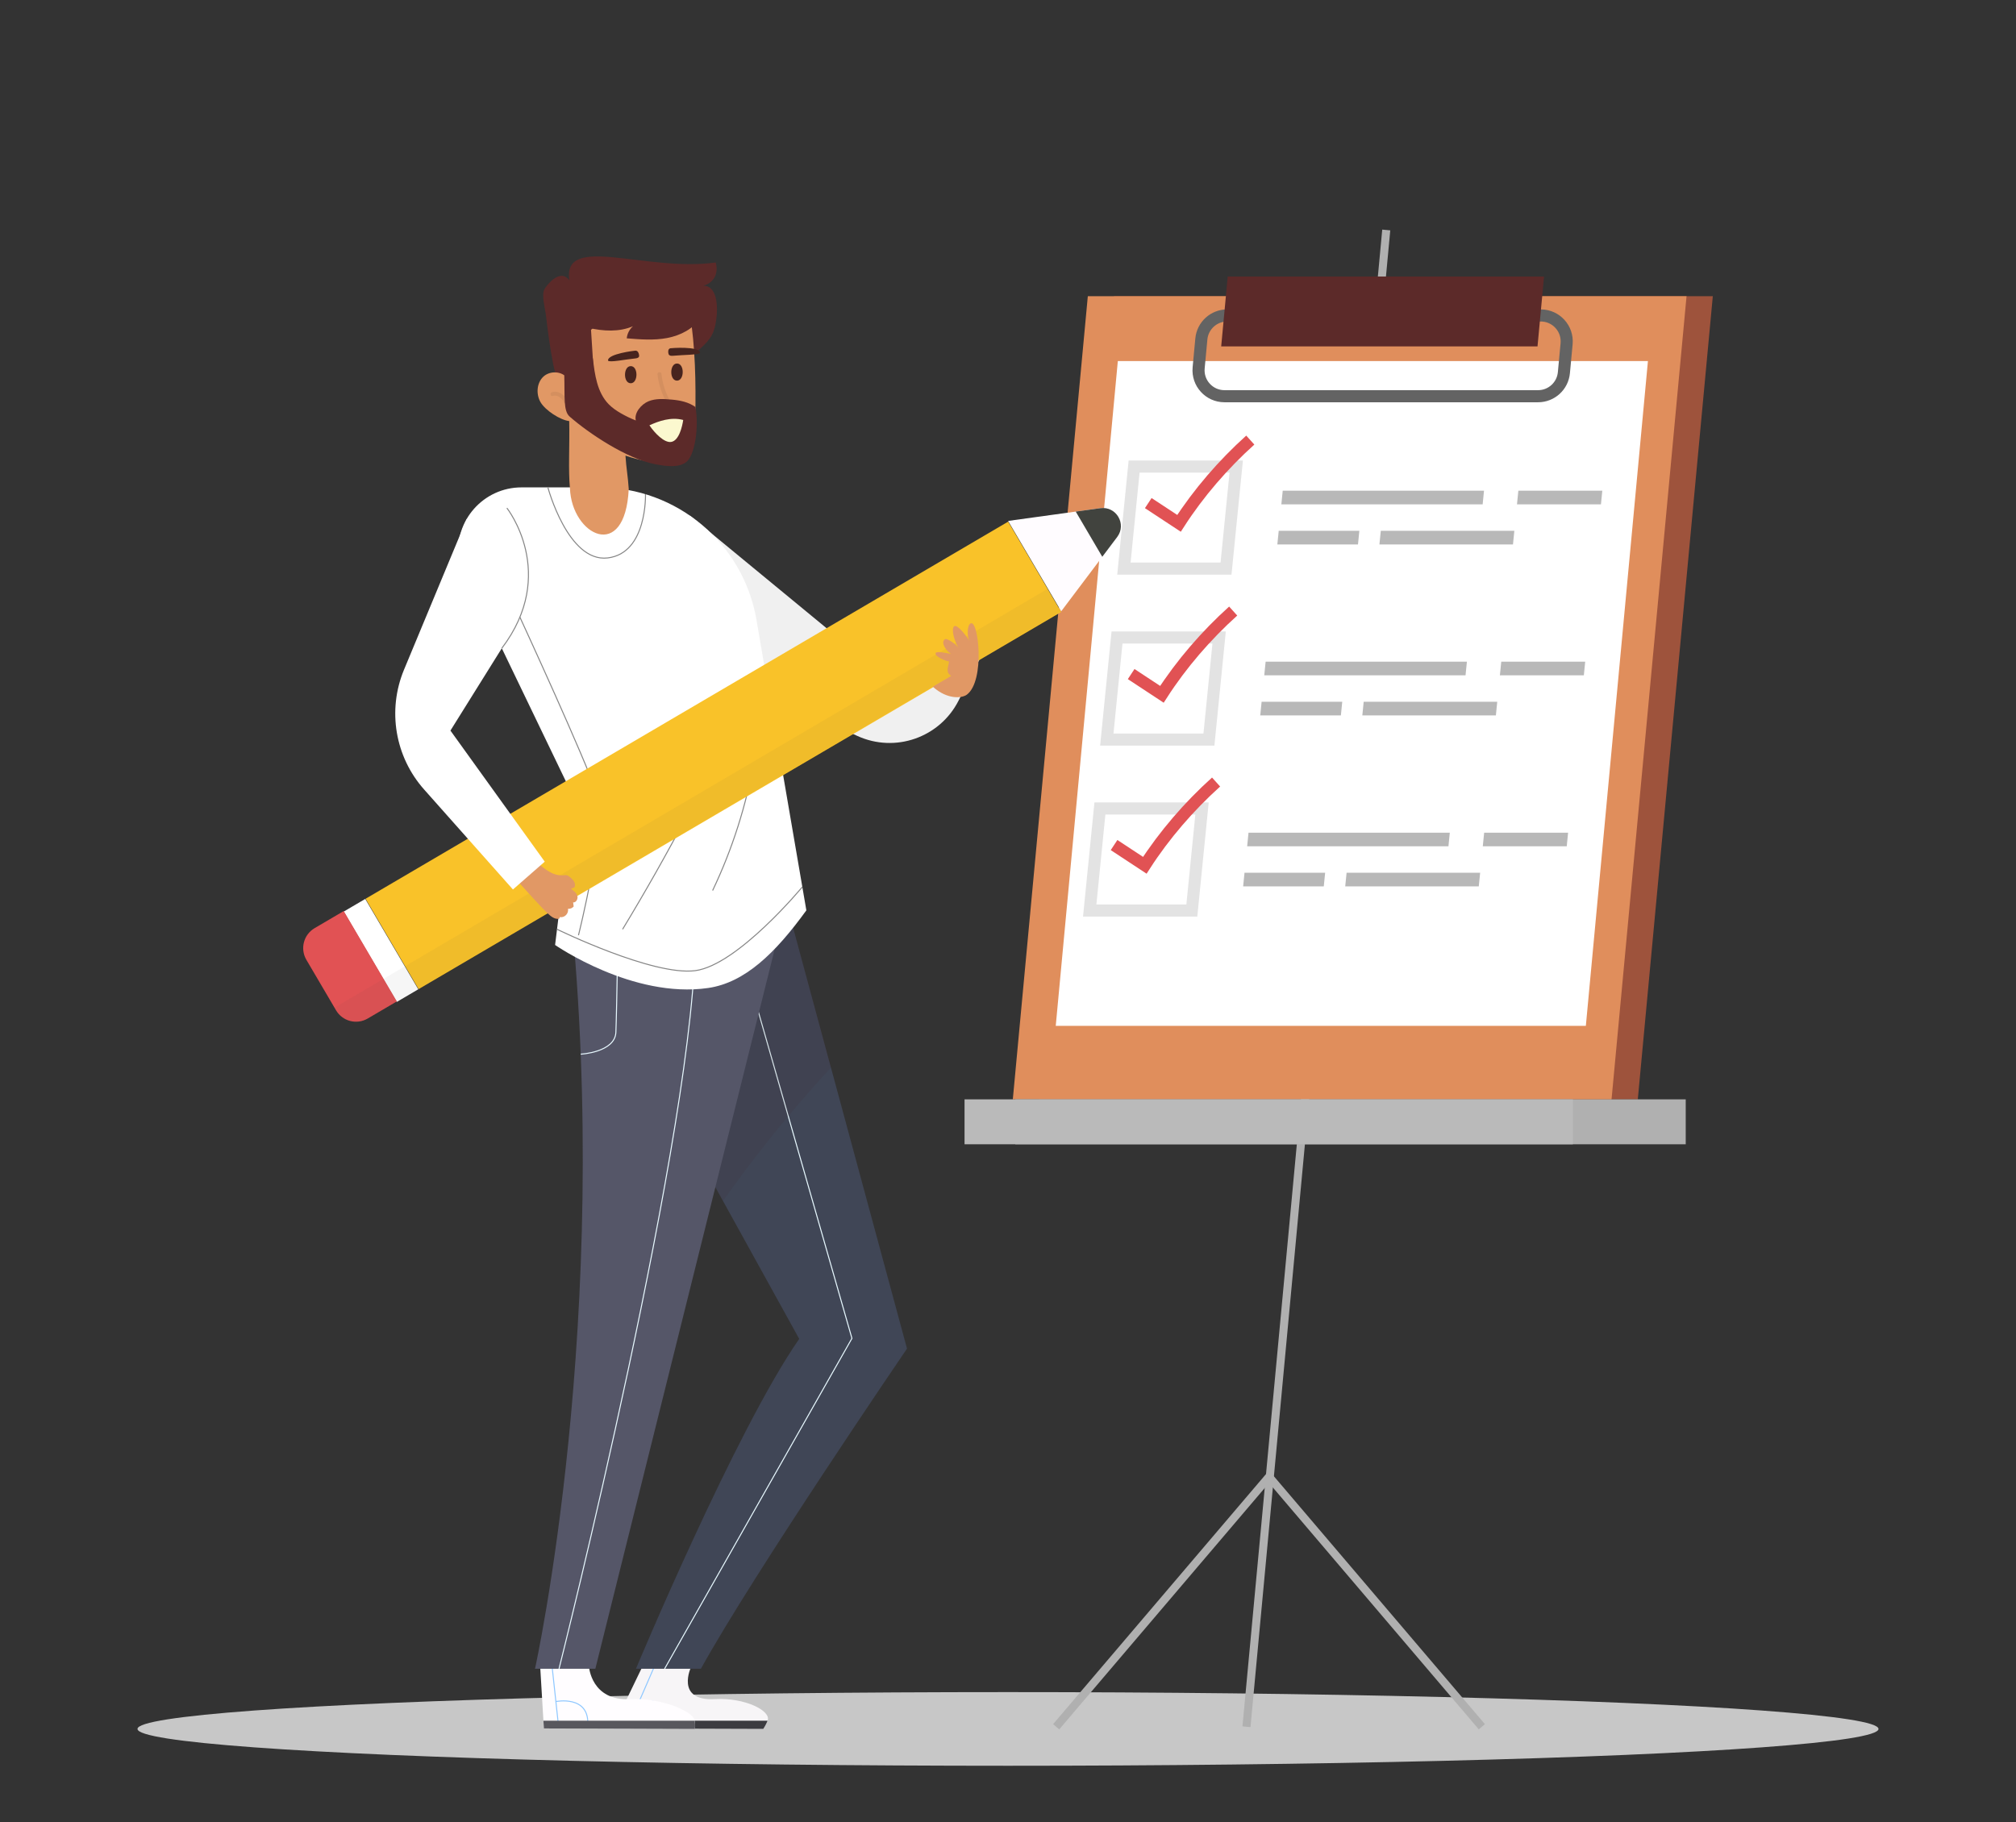 <?xml version="1.0" encoding="utf-8"?>
<!-- Generator: Adobe Illustrator 16.0.0, SVG Export Plug-In . SVG Version: 6.00 Build 0)  -->
<!DOCTYPE svg PUBLIC "-//W3C//DTD SVG 1.1//EN" "http://www.w3.org/Graphics/SVG/1.1/DTD/svg11.dtd">
<svg version="1.1" xmlns="http://www.w3.org/2000/svg" xmlns:xlink="http://www.w3.org/1999/xlink" x="0px" y="0px" width="500px"
	 height="452px" viewBox="0 0 500 452" enable-background="new 0 0 500 452" xml:space="preserve">
<rect x="0" y="0" width="500" height="452" fill="#333333" stroke="none"/>
<g id="BACKGROUND">
</g>
<g id="OBJECTS">
	<ellipse fill="#C7C7C7" cx="250" cy="428.913" rx="215.899" ry="9.136"/>
	<g>
		<g>
			<g>
				<g>
					<polygon fill="#9E533C" points="406.201,272.726 257.707,272.726 276.311,73.484 424.804,73.484 					"/>
				</g>
			</g>
		</g>
		<g>
			<g>
				<g>
					
						<line fill="none" stroke="#B0B0B0" stroke-width="2" stroke-miterlimit="10" x1="309.145" y1="428.372" x2="343.813" y2="57.054"/>
				</g>
			</g>
		</g>
		<polyline fill="none" stroke="#B0B0B0" stroke-width="2" stroke-miterlimit="10" points="261.948,428.372 314.736,366.352 
			367.525,428.372 		"/>
		<g>
			<g>
				<g>
					<polygon fill="#E08E5C" points="399.688,272.726 251.194,272.726 269.797,73.484 418.29,73.484 					"/>
				</g>
			</g>
		</g>
		<polygon fill="#FFFFFF" points="393.316,254.491 408.715,89.568 277.24,89.568 261.842,254.491 		"/>
		<path fill="none" stroke="#636363" stroke-width="3" stroke-miterlimit="10" d="M387.87,92.459l0.67-7.173
			c0.352-3.772-2.616-7.031-6.405-7.031h-77.777c-3.321,0-6.097,2.528-6.405,5.835l-0.67,7.173
			c-0.352,3.772,2.616,7.031,6.405,7.031h77.777C384.786,98.294,387.562,95.766,387.87,92.459z"/>
		<polygon fill="#5C2A29" points="381.328,85.938 382.946,68.605 304.494,68.605 302.876,85.938 		"/>
		<g>
			<polygon fill="none" stroke="#E3E3E3" stroke-width="3" stroke-miterlimit="10" points="304.073,141.063 278.745,141.063 
				281.278,115.735 306.605,115.735 			"/>
			<g>
				<polygon fill="#B8B8B8" points="367.72,125.123 317.797,125.123 318.135,121.738 368.058,121.738 				"/>
				<polygon fill="#B8B8B8" points="336.802,135.06 316.803,135.06 317.142,131.675 337.141,131.675 				"/>
				<polygon fill="#B8B8B8" points="375.243,135.06 342.12,135.06 342.459,131.675 375.582,131.675 				"/>
				<polygon fill="#B8B8B8" points="397.059,125.123 376.237,125.123 376.575,121.738 397.396,121.738 				"/>
			</g>
			<path fill="none" stroke="#E15254" stroke-width="3" stroke-miterlimit="10" d="M284.788,124.808
				c2.543,1.674,5.085,3.348,7.628,5.021c4.855-7.541,10.968-14.616,17.674-20.653"/>
			<polygon fill="none" stroke="#E3E3E3" stroke-width="3" stroke-miterlimit="10" points="299.832,183.478 274.504,183.478 
				277.037,158.15 302.364,158.15 			"/>
			<g>
				<polygon fill="#B8B8B8" points="363.479,167.538 313.556,167.538 313.894,164.153 363.816,164.153 				"/>
				<polygon fill="#B8B8B8" points="332.561,177.475 312.562,177.475 312.9,174.09 332.899,174.09 				"/>
				<polygon fill="#B8B8B8" points="371.002,177.475 337.879,177.475 338.217,174.09 371.341,174.09 				"/>
				<polygon fill="#B8B8B8" points="392.816,167.538 371.996,167.538 372.334,164.153 393.155,164.153 				"/>
			</g>
			<path fill="none" stroke="#E15254" stroke-width="3" stroke-miterlimit="10" d="M280.547,167.223
				c2.543,1.674,5.085,3.348,7.628,5.021c4.855-7.541,10.968-14.616,17.674-20.653"/>
			<polygon fill="none" stroke="#E3E3E3" stroke-width="3" stroke-miterlimit="10" points="295.591,225.893 270.263,225.893 
				272.796,200.565 298.123,200.565 			"/>
			<g>
				<polygon fill="#B8B8B8" points="359.237,209.953 309.314,209.953 309.652,206.568 359.575,206.568 				"/>
				<polygon fill="#B8B8B8" points="328.319,219.89 308.32,219.89 308.659,216.505 328.658,216.505 				"/>
				<polygon fill="#B8B8B8" points="366.761,219.89 333.638,219.89 333.976,216.505 367.1,216.505 				"/>
				<polygon fill="#B8B8B8" points="388.575,209.953 367.755,209.953 368.093,206.568 388.914,206.568 				"/>
			</g>
			<path fill="none" stroke="#E15254" stroke-width="3" stroke-miterlimit="10" d="M276.306,209.638
				c2.543,1.674,5.085,3.348,7.628,5.021c4.855-7.541,10.968-14.616,17.674-20.653"/>
		</g>
		<g>
			<rect x="251.807" y="272.726" fill="#B0B0B0" width="166.281" height="11.145"/>
			<rect x="239.223" y="272.726" fill="#BABABA" width="150.875" height="11.145"/>
		</g>
	</g>
	<g>
		<g>
			<g>
				<path fill="#F7F5F7" d="M189.301,428.913l-37.382-0.124l0.929-1.92l6.503-13.468l12.08,0.04c0,0-4.117,8.627,5.869,8.073
					c7.444-0.413,14.045,2.907,13.078,5.352C189.915,428.038,189.301,428.913,189.301,428.913z"/>
				
					<line fill="none" stroke="#8EC7FF" stroke-width="0.25" stroke-miterlimit="10" x1="162.299" y1="413.411" x2="156.144" y2="427.574"/>
				<path fill="none" stroke="#8EC7FF" stroke-width="0.25" stroke-miterlimit="10" d="M158.515,422.118c0,0,9.174-1.675,4.81,5.72"
					/>
				<path fill="#3C3B40" d="M189.301,428.913l-37.382-0.124l0.929-1.92l37.529-0.003
					C189.915,428.038,189.301,428.913,189.301,428.913z"/>
			</g>
			<g>
				<path fill="#404656" d="M195.015,223.91l29.938,110.653c0,0-38.022,55.719-51.122,79.426h-16.107
					c0,0,24.673-59.072,40.494-81.843l-35.172-63.652L195.015,223.91z"/>
				<polyline fill="none" stroke="#E8F9FF" stroke-width="0.25" stroke-miterlimit="10" points="181.644,228.517 211.294,332.018 
					164.833,413.988 				"/>
				<path opacity="0.1" fill="#422723" d="M195.015,223.91l11.201,40.833c0,0-13.249,13.819-26.903,33.188l-16.266-29.438
					L195.015,223.91z"/>
			</g>
		</g>
		<g>
			<g>
				<path fill="#FFFDFF" d="M172.339,428.913l-37.449-0.124l-0.113-1.92l-0.805-13.468l12.103,0.04c0,0,0.563,8.627,10.249,8.073
					c7.22-0.413,15.623,2.907,15.982,5.352C172.479,428.038,172.339,428.913,172.339,428.913z"/>
				
					<line fill="none" stroke="#8EC7FF" stroke-width="0.25" stroke-miterlimit="10" x1="136.925" y1="413.411" x2="138.456" y2="427.574"/>
				<path fill="none" stroke="#8EC7FF" stroke-width="0.25" stroke-miterlimit="10" d="M137.866,422.118c0,0,8.266-1.675,7.913,5.72
					"/>
				<path fill="#58575D" d="M172.339,428.913l-37.449-0.124l-0.113-1.92l37.528-0.003
					C172.479,428.038,172.339,428.913,172.339,428.913z"/>
			</g>
			<g>
				<path fill="#555668" d="M195.015,223.91l-47.361,190.079h-14.964c0,0,19.23-87.078,8.692-190.079H195.015z"/>
				<path fill="none" stroke="#E8F9FF" stroke-width="0.25" stroke-miterlimit="10" d="M153.382,223.91
					c0,0-0.415,27.15-0.631,32.161s-8.723,5.445-8.723,5.445"/>
				<path fill="none" stroke="#E8F9FF" stroke-width="0.25" stroke-miterlimit="10" d="M194.043,230.203
					c0,0-23.515,14.36-50.572,1.811"/>
				<path fill="none" stroke="#E8F9FF" stroke-width="0.25" stroke-miterlimit="10" d="M138.645,413.988
					c0,0,34.455-136.631,33.782-183.087"/>
			</g>
		</g>
		<path fill="#F0F0F0" d="M171.11,127.918l55.138,45.431l16.715-9.818l-5.232,10.292c-4.665,9.175-15.739,13.034-25.096,8.745
			l-39.253-17.991L171.11,127.918z"/>
		<g>
			<g>
				<path fill="#FFFFFF" d="M199.989,225.838l-12.394-72.193c-3.31-18.926-19.744-32.735-38.958-32.735h-19.284
					c-9.45,0-16.768,8.272-15.615,17.651l28.451,59.102l-4.517,36.764c0,0,19.257,13.405,37.979,10.67
					C184.766,243.765,192.322,236.43,199.989,225.838z"/>
			</g>
			<path fill="none" stroke="#858585" stroke-width="0.25" stroke-miterlimit="10" d="M128.942,153.101
				c0,0,16.651,36.143,19.045,43.809s-4.517,35.104-4.517,35.104"/>
			<path fill="none" stroke="#858585" stroke-width="0.25" stroke-miterlimit="10" d="M184.662,173.112
				c-8.92,19.722-19.027,38.908-30.248,57.418"/>
			<path fill="none" stroke="#858585" stroke-width="0.25" stroke-miterlimit="10" d="M187.074,188.472
				c-1.945,11.22-5.433,22.171-10.335,32.449"/>
			<path fill="none" stroke="#858585" stroke-width="0.25" stroke-miterlimit="10" d="M138.151,230.53
				c0,0,23.777,11.651,34.296,10.266c10.519-1.386,26.545-20.766,26.545-20.766"/>
			<path fill="none" stroke="#858585" stroke-width="0.25" stroke-miterlimit="10" d="M135.882,120.91c0,0,5,18.667,14.833,17.5
				s9.375-15.805,9.375-15.805"/>
		</g>
		<g>
			<path fill="#5C2A29" d="M138.818,94.118c-0.775-0.579-1.233-1.716-1.645-3.896c-0.743-3.933-1.307-7.909-1.754-11.887
				c-0.168-1.5-1.188-5.172-0.389-6.598c0.506-0.902,3.898-5.359,6.167-2.181c-1.689-11.74,18.873-2.015,36.307-4.438
				c0.752,2.501-0.323,5.053-3.074,5.762c3.563,0.009,3.558,5.38,3.286,7.801c-0.432,3.851-1.292,5.365-4.162,7.911
				c-3.675,3.261-8.429,5.05-13.202,6.217c-5.439,1.33-10.831,1.677-16.401,1.813C141.334,94.687,139.814,94.863,138.818,94.118z"/>
			<g>
				<path fill="#E19865" d="M155.938,121.313c-0.198-3.163-0.615-5.112-0.813-8.275c4.161,1.399,8.077,1.952,9.636,1.817
					c2.007-0.174,4.179-0.419,5.643-1.804c1.659-1.57,1.883-4.093,1.953-6.375c0.257-8.376,0.25-17.516-0.811-25.829
					c-7.211-5.804-19.647-3.851-24.964,0.967c0.138,2.177,0.277,4.353,0.416,6.529c0.14,2.193,0.245,4.54-0.879,6.429
					c-1.124,1.889-4.169,1.023-5.364-0.822c-1.246-1.926-4.347-2.073-6.01-0.494c-1.664,1.58-1.828,4.362-0.669,6.341
					c1.16,1.979,4.821,4.402,7.1,4.664c0.131,6.317-0.267,12.015,0.18,16.676C141.777,132.786,155.036,139.64,155.938,121.313z"/>
				<path fill="#D48F5F" d="M140.102,98.421c-0.832-0.872-1.979-1.54-3.208-1.131c-0.578,0.193-0.394,1.136,0.192,0.94
					c0.625-0.208,1.199-0.064,1.725,0.313c0.207,0.148,0.391,0.326,0.568,0.508c0.102,0.108,0.202,0.219,0.298,0.332
					c0.038,0.078,0.074,0.121,0.11,0.146c-0.002,0.045-0.007,0.09,0.006,0.142c0.004,0.017,0.008,0.034,0.013,0.051
					c0.037,0.149,0.149,0.32,0.312,0.357c0.344,0.077,0.702-0.049,0.755-0.443C140.935,99.175,140.381,98.714,140.102,98.421z"/>
				<path fill="#D48F5F" d="M162.694,100.053c0.895,0.009,1.718-0.105,2.553-0.348c-1.174-2.14-1.915-4.417-2.177-6.862
					c-0.068-0.634,0.919-0.708,0.987-0.075c0.267,2.493,1.028,4.798,2.308,6.953c0.162,0.271,0.078,0.634-0.24,0.748
					c-1.108,0.397-2.174,0.584-3.356,0.572C162.137,101.035,162.057,100.047,162.694,100.053z"/>
				<path fill="#5C2A29" d="M147.045,88.876c0.457,4.076,1.06,8.476,3.926,11.41c0.877,0.898,1.928,1.61,3.016,2.24
					c1.188,0.688,2.429,1.284,3.708,1.783c-0.47-1.888,1.339-4.019,3.139-4.758c1.799-0.739,3.824-0.585,5.763-0.418
					c2.093,0.18,4.176,0.618,5.885,1.841c0.897,4.905-0.099,12.068-2.355,13.717c-1.99,1.455-5.302,0.928-7.721,0.454
					c-6.918-1.357-16.267-7.541-21.132-11.806c-1.589-1.393-1.171-4.917-1.326-10.233C139.934,92.672,145.068,90.631,147.045,88.876
					z"/>
				<path fill="#FBF8CF" d="M169.449,104.187c-3.032-0.812-6.09,0.272-8.378,1.326c1.322,1.965,3.65,4.338,5.329,4.131
					C168.433,109.393,169.222,105.685,169.449,104.187z"/>
			</g>
			<path fill="#5C2A29" d="M173.819,78.767c-1.819,2.815-5.061,4.461-8.354,5.087c-3.293,0.625-6.682,0.353-10.022,0.078
				c0.111-1.147,0.679-2.244,1.551-2.998c-3.451,1.472-7.385,1.249-11.037,0.391c1.168-3.869,3.854-7.099,7.574-8.68
				c3.72-1.58,7.879-1.855,11.908-1.538c2.077,0.164,4.225,0.51,5.937,1.697S174.949,77.017,173.819,78.767z"/>
			<path fill="#47241E" d="M156.445,90.827c-1.89-0.012-1.92,4.237-0.026,4.249C158.309,95.087,158.339,90.838,156.445,90.827z"/>
			<path fill="#47241E" d="M167.919,90.179c-1.89-0.012-1.919,4.237-0.026,4.249C169.783,94.439,169.813,90.19,167.919,90.179z"/>
			<path fill="#47241E" d="M157.637,86.983c0.582,0.037,0.792,0.609,0.855,1.062c0.024,0.173,0.046,0.357-0.053,0.513
				c-0.173,0.273-0.624,0.342-1.014,0.378c-2.137,0.198-6.293,1.054-6.617,0.53C150.591,87.771,157.501,86.975,157.637,86.983z"/>
			<path fill="#47241E" d="M166.256,86.396c-0.552,0.148-0.577,0.743-0.498,1.194c0.031,0.172,0.067,0.355,0.212,0.488
				c0.253,0.231,0.711,0.211,1.101,0.171c2.134-0.219,6.43-0.189,6.581-0.76C173.333,85.804,166.385,86.362,166.256,86.396z"/>
		</g>
		<g>
			
				<rect x="163.896" y="94.812" transform="matrix(-0.506 -0.862 0.862 -0.506 105.019 434.631)" fill="#F9C229" width="26" height="184.896"/>
			
				<rect x="81.509" y="232.552" transform="matrix(-0.506 -0.862 0.862 -0.506 -60.819 436.491)" fill="#FFFFFF" width="26" height="6.198"/>
			<path fill="#E15254" d="M75.988,238.112l7.353,12.518c1.606,2.734,5.124,3.648,7.858,2.043l7.223-4.243l-13.168-22.419
				l-7.223,4.243C75.296,231.859,74.382,235.378,75.988,238.112z"/>
			<path opacity="0.05" fill="#41433E" d="M259.902,146.043l3.292,5.605L91.199,252.673c-2.734,1.605-6.252,0.691-7.858-2.043
				l-0.385-0.654L259.902,146.043z"/>
			<path fill="#FFFCFF" d="M263.194,151.648l-13.168-22.419l22.876-3.156c3.946-0.544,6.586,3.95,4.188,7.132L263.194,151.648z"/>
			<path fill="#41433E" d="M277.091,133.205l-3.707,4.919l-6.584-11.209l6.103-0.842
				C276.849,125.529,279.488,130.023,277.091,133.205z"/>
		</g>
		<path fill="#E19865" d="M240.734,154.654c-0.986,0.534-0.854,3.489-0.257,4.416c-0.751-1.28-3.074-4.28-3.813-3.713
			c-0.756,0.581-0.145,3.315,1.056,5.387c-0.523-0.903-2.977-2.622-3.425-2.119c-1.037,0.816,0.372,2.851,1.604,3.612
			c-0.625-0.125-3.536-0.775-3.811-0.267c-0.47,0.87,2.579,2.047,3.278,2.125c-0.16,1.533-0.939,2.599,0.537,3.581l-4.56,2.678
			c3.682,3.305,7.288,2.839,8.432,1.992C244.386,168.939,242.683,153.599,240.734,154.654z"/>
		<path fill="#E19865" d="M128.625,218.858c1.875,2.039,5.197,5.819,7.205,7.727c0.795,0.755,1.787,1.556,2.86,1.331
			c0.054-0.143,0.124-0.261,0.178-0.403c1.164,0.21,2.214-0.893,2.005-2.058c0.534,0.053,1.088-0.181,1.421-0.601
			c-0.109-0.318-0.056-0.666-0.165-0.983c0.772,0.082,1.289-0.917,1.055-1.657s-0.942-1.271-1.581-1.711
			c0.3-0.136,0.6-0.271,0.899-0.407c0.267-0.658-0.028-1.436-0.531-1.936c-0.502-0.5-1.127-1.138-1.831-1.055
			c-2.89,0.344-4.594-1.226-7.3-3.343C131.328,215.456,129.882,216.966,128.625,218.858z"/>
		<path fill="#FFFFFF" d="M115.734,128.765l-15.532,37.375c-4.176,10.049-2.234,21.602,4.999,29.733l22.015,24.79l7.89-6.902
			l-23.39-32.518l12.74-20.421l1.65-12.688c0.999-7.678-2.799-15.187-9.576-18.931L115.734,128.765z"/>
		<path fill="none" stroke="#858585" stroke-width="0.25" stroke-miterlimit="10" d="M125.715,126.028
			c0,0,12.843,16.215-1.26,34.794"/>
	</g>
</g>
<g id="DESIGNED_BY_FREEPIK">
</g>
</svg>
